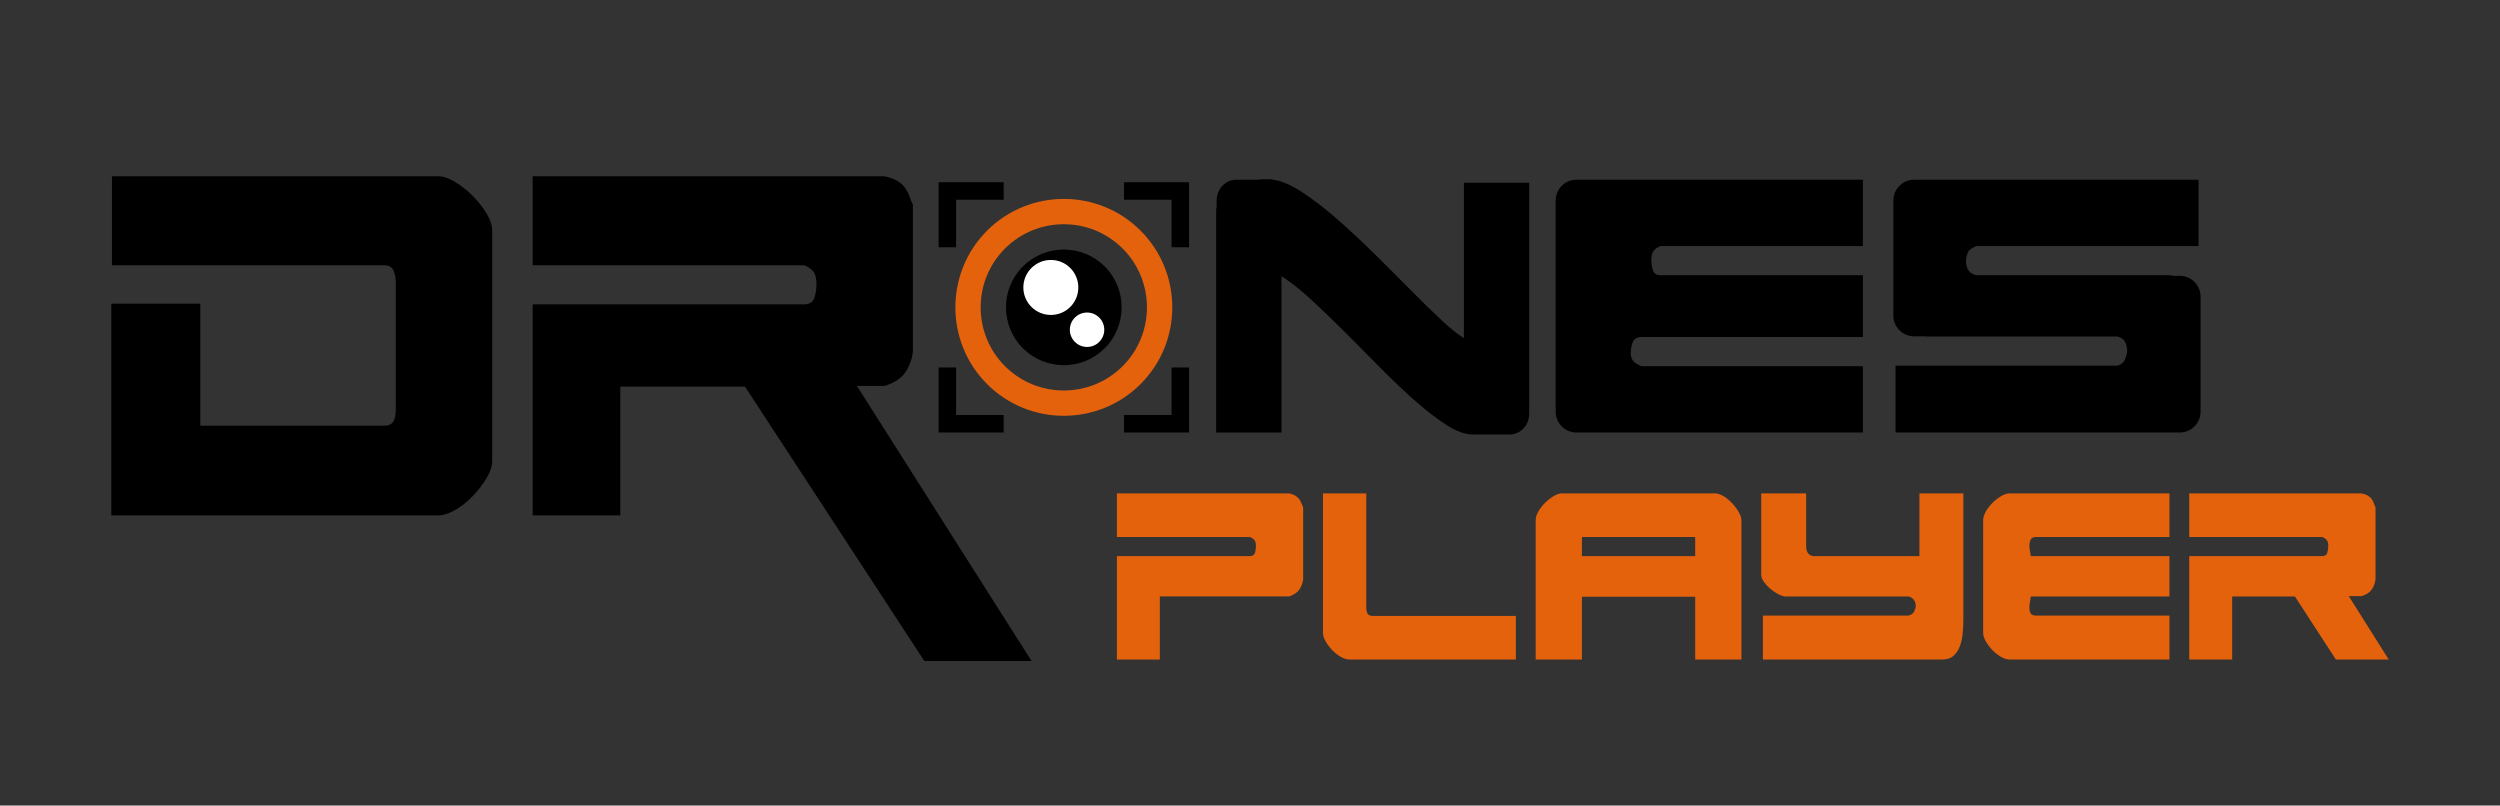 <?xml version="1.0" encoding="utf-8"?>
<!-- Generator: Adobe Illustrator 16.0.4, SVG Export Plug-In . SVG Version: 6.00 Build 0)  -->
<!DOCTYPE svg PUBLIC "-//W3C//DTD SVG 1.1//EN" "http://www.w3.org/Graphics/SVG/1.1/DTD/svg11.dtd">
<svg version="1.1" id="Layer_1" xmlns="http://www.w3.org/2000/svg" xmlns:xlink="http://www.w3.org/1999/xlink" x="0px" y="0px"
	 width="270px" height="87px" viewBox="0 0 270 87" enable-background="new 0 0 270 87" xml:space="preserve">
<rect x="0" y="0" width="270" height="87" fill="#333333" stroke="none"/>
<g>
	<path fill="#E5620D" d="M120.626,60.062h14.338c0.31,0,0.499-0.118,0.57-0.355c0.071-0.238,0.107-0.476,0.107-0.714
		c0-0.261-0.042-0.463-0.125-0.606c-0.083-0.143-0.256-0.272-0.517-0.393h-14.375v-4.708h18.619
		c0.309,0.071,0.546,0.167,0.713,0.285c0.166,0.12,0.291,0.238,0.375,0.357c0.083,0.119,0.154,0.256,0.213,0.41
		c0.06,0.154,0.126,0.303,0.197,0.446v7.775c-0.049,0.404-0.179,0.767-0.393,1.087c-0.215,0.322-0.583,0.578-1.105,0.768h-13.982
		v6.812h-4.637V60.062z"/>
	<path fill="#E5620D" d="M145.736,71.228c-0.286,0-0.595-0.095-0.928-0.285s-0.642-0.434-0.928-0.731
		c-0.285-0.297-0.522-0.612-0.714-0.945c-0.189-0.332-0.285-0.643-0.285-0.927V53.286h4.673v12.377c0,0.238,0.048,0.44,0.144,0.607
		c0.095,0.166,0.271,0.249,0.534,0.249h15.479v4.708H145.736z"/>
	<path fill="#E5620D" d="M170.846,64.45v6.777h-4.993V56.176c0-0.285,0.095-0.594,0.285-0.928c0.19-0.333,0.428-0.642,0.713-0.928
		c0.286-0.285,0.595-0.528,0.929-0.73c0.332-0.202,0.641-0.304,0.927-0.304h16.514c0.286,0,0.595,0.102,0.929,0.304
		c0.332,0.202,0.642,0.458,0.927,0.767c0.285,0.31,0.522,0.631,0.713,0.963c0.19,0.334,0.285,0.618,0.285,0.856v15.052h-4.993V64.45
		H170.846z M170.846,57.994v2.068h12.234v-2.068H170.846z"/>
	<path fill="#E5620D" d="M207.299,53.286h4.744v13.697c0,0.451-0.024,0.927-0.072,1.426c-0.047,0.5-0.148,0.957-0.303,1.374
		c-0.155,0.416-0.38,0.761-0.678,1.034c-0.297,0.273-0.708,0.41-1.23,0.41h-19.367v-4.743h15.729
		c0.261-0.072,0.445-0.19,0.553-0.357c0.106-0.166,0.184-0.369,0.231-0.606c0-0.594-0.262-0.963-0.784-1.105H192.71
		c-0.237-0.048-0.493-0.148-0.767-0.304c-0.273-0.154-0.534-0.339-0.784-0.553c-0.251-0.214-0.464-0.445-0.643-0.695
		c-0.178-0.249-0.279-0.493-0.303-0.731v-8.846h4.851v5.707c0,0.619,0.25,0.975,0.749,1.069h11.485V53.286z"/>
	<path fill="#E5620D" d="M234.299,53.286v4.708h-14.374c-0.31,0-0.512,0.09-0.606,0.269c-0.096,0.178-0.144,0.409-0.144,0.694
		c0,0.191,0.024,0.393,0.072,0.606c0.048,0.215,0.071,0.381,0.071,0.499h14.98v4.353h-14.98c0,0.119-0.023,0.298-0.071,0.535
		c-0.048,0.238-0.072,0.464-0.072,0.678c0,0.262,0.048,0.469,0.144,0.624c0.095,0.154,0.297,0.232,0.606,0.232h14.374v4.743h-17.263
		c-0.286,0-0.595-0.095-0.928-0.285s-0.642-0.434-0.928-0.731c-0.285-0.297-0.523-0.612-0.713-0.945
		c-0.19-0.332-0.285-0.643-0.285-0.927V56.176c0-0.285,0.095-0.594,0.285-0.928c0.189-0.333,0.428-0.642,0.713-0.928
		c0.286-0.285,0.595-0.528,0.928-0.73s0.642-0.304,0.928-0.304H234.299z"/>
	<path fill="#E5620D" d="M236.438,60.062h14.339c0.309,0,0.499-0.118,0.57-0.355c0.071-0.238,0.107-0.476,0.107-0.714
		c0-0.261-0.042-0.463-0.125-0.606c-0.084-0.143-0.256-0.272-0.518-0.393h-14.374v-4.708h18.618
		c0.309,0.071,0.547,0.161,0.713,0.269c0.167,0.106,0.298,0.231,0.393,0.374s0.166,0.285,0.215,0.428
		c0.047,0.143,0.107,0.285,0.178,0.429v7.775c-0.048,0.404-0.178,0.767-0.393,1.087c-0.214,0.322-0.582,0.566-1.105,0.731h-1.391
		l4.315,6.849h-5.706l-4.424-6.812h-6.776v6.812h-4.637V60.062z"/>
	<path d="M21.631,32.798v13.18h19.804c0.534,0,0.885-0.157,1.056-0.474c0.169-0.315,0.255-0.739,0.255-1.274V30.614
		c0-0.583-0.085-1.056-0.255-1.42c-0.17-0.364-0.522-0.547-1.056-0.547H12.092v-9.61h35.241c0.534,0,1.14,0.207,1.82,0.619
		c0.68,0.413,1.311,0.91,1.893,1.492c0.583,0.583,1.08,1.214,1.493,1.894c0.412,0.681,0.619,1.311,0.619,1.893v24.829
		c0,0.582-0.208,1.213-0.619,1.893c-0.413,0.681-0.91,1.323-1.493,1.93c-0.582,0.607-1.213,1.105-1.893,1.492
		c-0.68,0.39-1.287,0.583-1.82,0.583H12.02V32.798H21.631z"/>
	<path d="M57.526,32.871h29.271c0.63,0,1.019-0.242,1.165-0.728c0.146-0.484,0.219-0.971,0.219-1.456
		c0-0.534-0.085-0.946-0.255-1.238c-0.17-0.291-0.522-0.558-1.056-0.802H57.526v-9.61h38.008c0.63,0.146,1.116,0.328,1.456,0.547
		c0.339,0.218,0.606,0.473,0.801,0.764c0.194,0.292,0.339,0.583,0.437,0.874c0.097,0.291,0.219,0.582,0.364,0.874v15.872
		c-0.098,0.826-0.364,1.565-0.801,2.221c-0.437,0.656-1.189,1.154-2.257,1.493h-2.985l18.858,29.707H99.83L80.462,41.754h-13.47
		v13.907h-9.466V32.871z"/>
	<g>
		<path fill="#E5620D" d="M123.18,24.907c-4.571-4.566-12.004-4.566-16.574,0c-4.567,4.572-4.567,12.004,0,16.573
			c4.57,4.568,12.003,4.568,16.574,0C127.75,36.911,127.75,29.479,123.18,24.907z M108.537,39.547
			c-3.502-3.503-3.502-9.202,0-12.703c3.508-3.505,9.207-3.505,12.707,0c3.504,3.501,3.504,9.2,0,12.703
			C117.74,43.05,112.04,43.05,108.537,39.547z"/>
		<path d="M110.471,37.612c-2.432-2.435-2.432-6.398,0-8.834c2.438-2.436,6.404-2.436,8.842,0c2.43,2.436,2.43,6.399-0.002,8.834
			C116.873,40.048,112.91,40.048,110.471,37.612z"/>
		<g>
			<path fill="#FFFFFF" d="M113.496,34.015c-1.643,0-2.975-1.327-2.975-2.971c0-1.64,1.332-2.969,2.975-2.969
				c1.639,0,2.963,1.329,2.963,2.969C116.459,32.688,115.135,34.015,113.496,34.015z"/>
			<circle fill="#FFFFFF" cx="117.402" cy="35.612" r="1.859"/>
		</g>
	</g>
	<g>
		<polygon points="108.396,19.68 103.26,19.68 101.369,19.68 101.369,21.57 101.369,26.705 103.26,26.705 103.26,21.57 
			108.396,21.57 		"/>
		<polygon points="121.395,19.68 126.528,19.68 128.42,19.68 128.42,21.57 128.42,26.705 126.528,26.705 126.528,21.57 
			121.395,21.57 		"/>
		<polygon points="121.395,46.709 126.528,46.709 128.42,46.709 128.42,44.819 128.42,39.687 126.528,39.687 126.528,44.819 
			121.395,44.819 		"/>
		<polygon points="108.396,46.709 103.26,46.709 101.369,46.709 101.369,44.819 101.369,39.687 103.26,39.687 103.26,44.819 
			108.396,44.819 		"/>
	</g>
	<path d="M179.32,26.575h21.871v-7.164h-27.824c-0.011,0-0.019-0.002-0.027-0.002h-3.086c-1.239,0-2.243,1.011-2.243,2.254v22.793
		c0,1.243,1.004,2.253,2.243,2.253h0.384h2.702h27.852v-7.163h-23.933c-0.435-0.182-0.732-0.38-0.896-0.598
		c-0.163-0.217-0.244-0.488-0.244-0.814c0-0.397,0.072-0.786,0.217-1.167c0.144-0.38,0.47-0.569,0.978-0.569h23.878v-6.675h-21.816
		c-0.471,0-0.76-0.182-0.868-0.543s-0.162-0.724-0.162-1.086c0-0.396,0.062-0.705,0.189-0.922
		C178.66,26.955,178.923,26.756,179.32,26.575z"/>
	<path d="M158.101,19.736v16.77c-0.579-0.326-1.375-0.958-2.388-1.899c-1.013-0.94-2.126-2.025-3.337-3.256
		c-1.213-1.23-2.506-2.523-3.88-3.881c-1.377-1.356-2.724-2.612-4.044-3.771c-1.32-1.157-2.587-2.135-3.799-2.931
		c-1.213-0.795-2.271-1.248-3.175-1.356c-0.073-0.036-0.218-0.055-0.435-0.055h-0.434c-0.276,0-0.539,0.025-0.803,0.053h-2.294
		c-1.165,0-2.114,1.001-2.114,2.229v0.678c-0.032,0.151-0.054,0.304-0.054,0.46v23.933h7.055V34.096v-4.265
		c0.977,0.615,2.053,1.466,3.229,2.55c1.176,1.086,2.396,2.262,3.663,3.527c1.267,1.268,2.542,2.552,3.826,3.854
		c1.284,1.302,2.532,2.488,3.745,3.555c1.212,1.067,2.342,1.936,3.392,2.604c1.049,0.671,1.989,1.004,2.822,1.004h0.651
		c0.137,0,0.278-0.009,0.418-0.013c0.041,0.003,0.079,0.013,0.12,0.013h2.777c1.167,0,2.111-1.002,2.111-2.231v-1.078V32.237V19.736
		H158.101z"/>
	<path d="M235.407,29.791h-0.708c-0.164-0.041-0.334-0.068-0.512-0.068h-20.731c-0.76-0.145-1.139-0.687-1.139-1.629
		c0.071-0.47,0.171-0.795,0.298-0.976c0.126-0.182,0.406-0.362,0.841-0.543h23.988v-7.164h-27.713c-0.01,0-0.019-0.002-0.027-0.002
		h-2.964c-1.244,0-2.256,1.001-2.256,2.229v12.457c0,1.229,1.012,2.231,2.256,2.231h1.243c0.016,0.004,0.031,0.012,0.047,0.016
		h20.622c0.435,0.108,0.723,0.309,0.867,0.598c0.146,0.29,0.218,0.633,0.218,1.031c-0.072,0.398-0.172,0.724-0.299,0.977
		c-0.127,0.254-0.389,0.435-0.786,0.543h-23.934v7.218h27.725h1.744h1.22c1.246,0,2.254-1.002,2.254-2.231V40.25v-3.689v-4.54
		C237.661,30.793,236.653,29.791,235.407,29.791z"/>
</g>
</svg>
